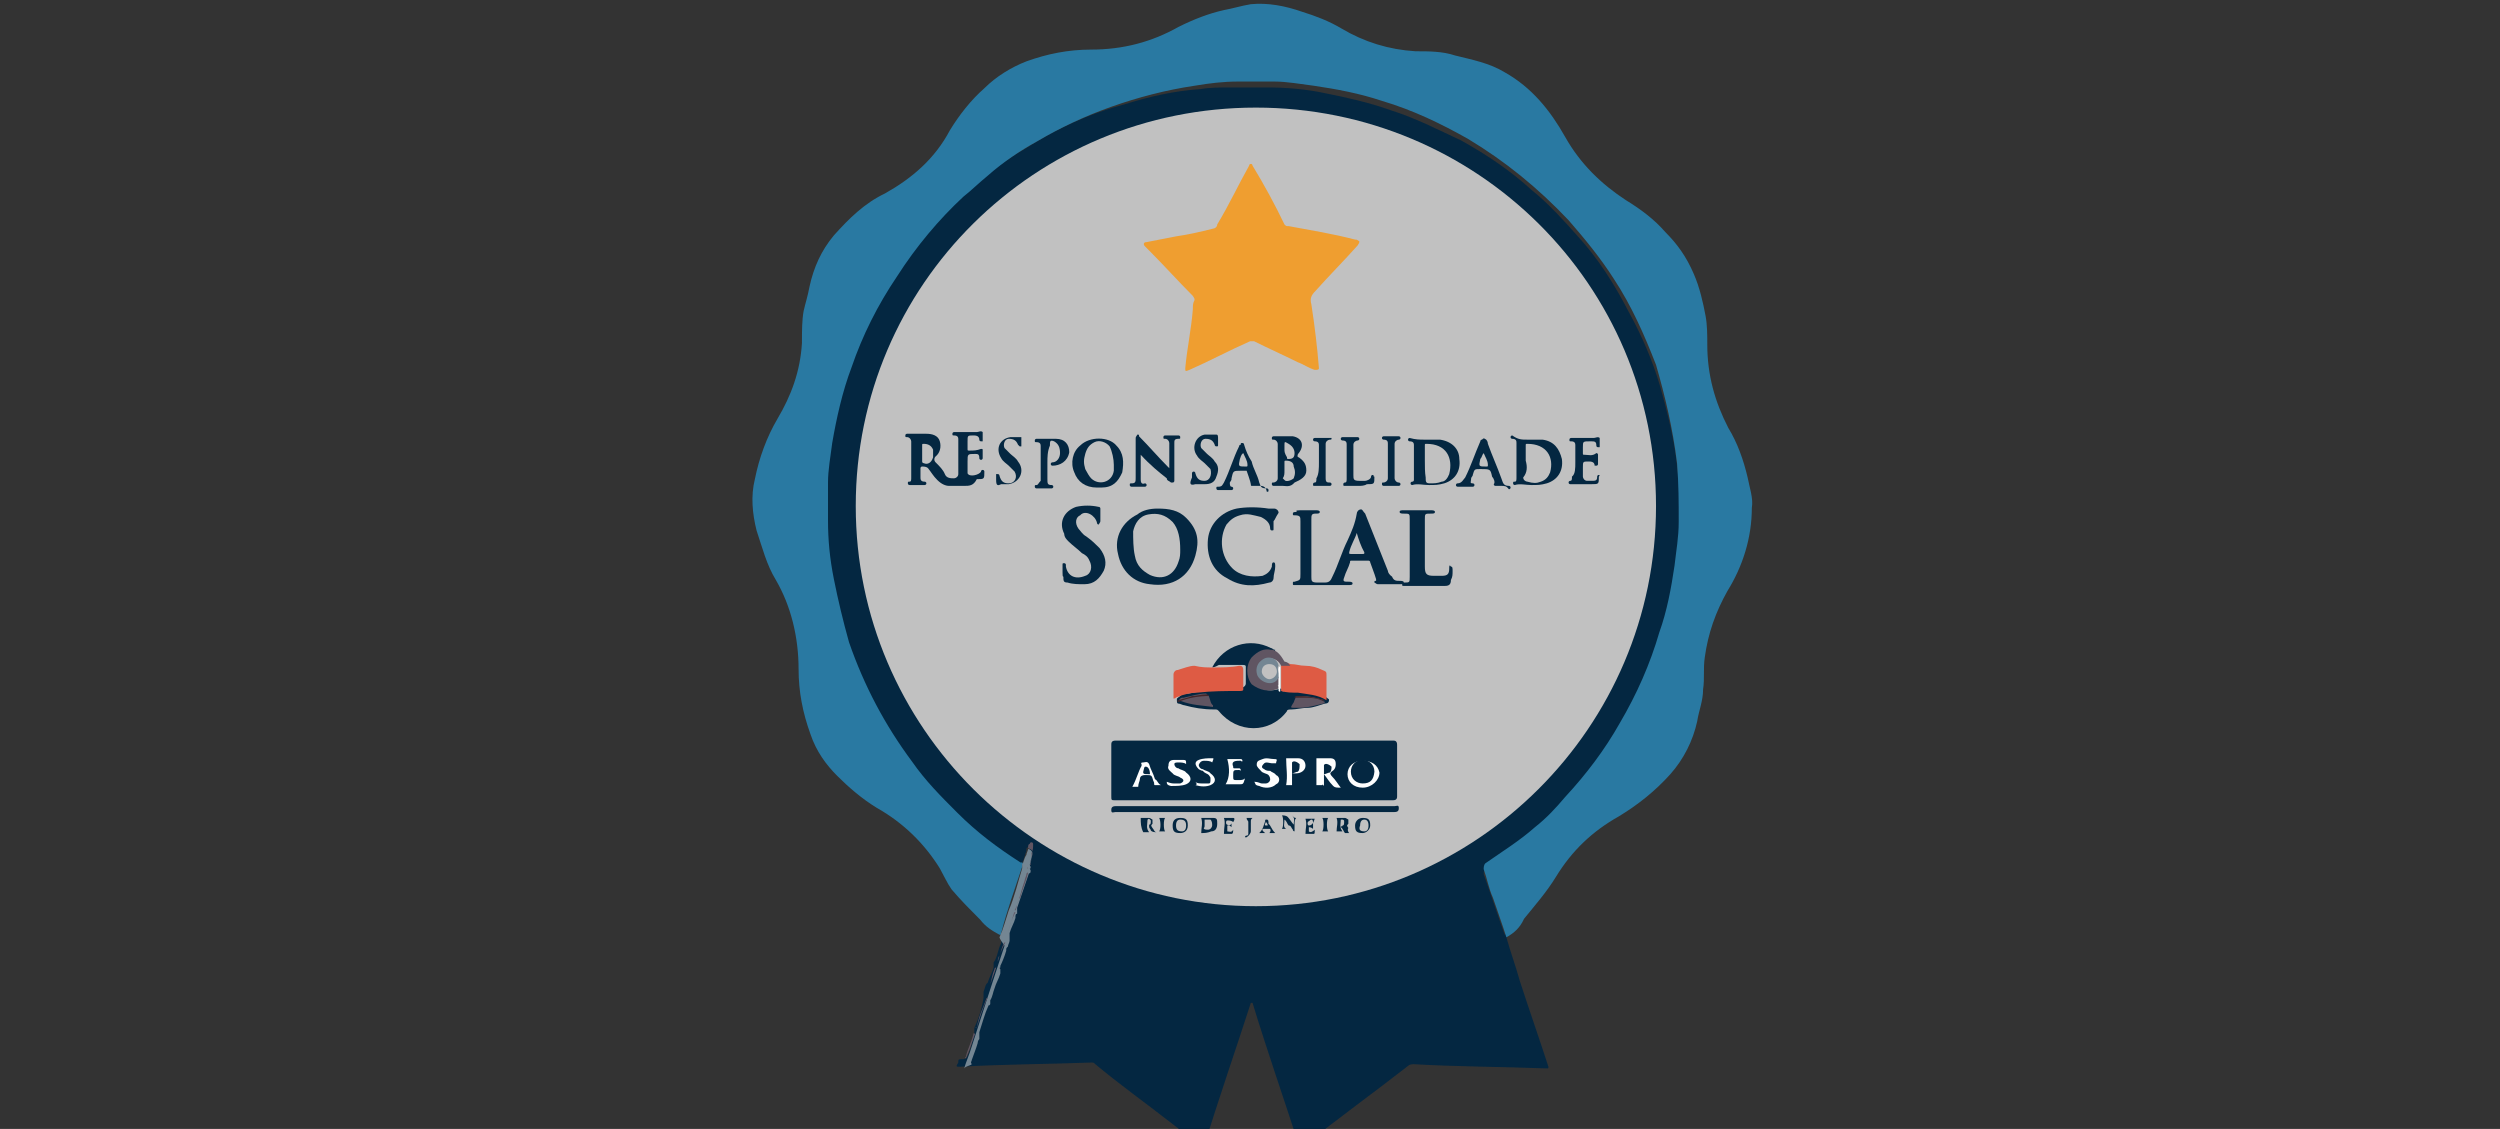 <?xml version="1.0" encoding="utf-8"?>
<!-- Generator: Adobe Illustrator 18.1.1, SVG Export Plug-In . SVG Version: 6.00 Build 0)  -->
<!DOCTYPE svg PUBLIC "-//W3C//DTD SVG 1.1 Tiny//EN" "http://www.w3.org/Graphics/SVG/1.1/DTD/svg11-tiny.dtd">
<svg version="1.1" baseProfile="tiny" id="Camada_2"
	 xmlns="http://www.w3.org/2000/svg" xmlns:xlink="http://www.w3.org/1999/xlink" x="0px" y="0px" viewBox="0 0 297.4 134.3"
	 xml:space="preserve">
<rect x="0" y="0" width="297.4" height="134.3" fill="#333333" stroke="none"/>
<g>
	<path fill="#042741" d="M179.2,111.5c0.5,1.8,1.1,3.4,1.6,5.2c1.1,3.4,2.3,6.8,3.4,10.2c0,0.2,0,0.2-0.2,0.2
		c-5.2-0.2-10.6-0.2-15.8-0.5c-0.2,0-0.5,0-0.7,0.2c-4.1,3.2-8.4,6.3-12.4,9.5c0,0-0.2,0.2-0.5,0.2c-1.8-5.6-3.8-11.3-5.6-17.2
		c0,0,0,0-0.2,0c-1.8,5.6-3.8,11.3-5.6,17.2c-1.1-0.9-2.5-1.8-3.6-2.7c-3.2-2.5-6.3-4.7-9.3-7.2c-0.2-0.2-0.2-0.2-0.5-0.2
		c-5.2,0.2-10.4,0.2-15.6,0.5c-0.5,0-0.5,0-0.2-0.5v-0.2c0-0.2,0.2-0.2,0.5-0.2c0.2,0,0.2,0,0.5-0.2c0.5-0.9,0.7-2,0.9-2.9v-0.2
		v-0.2v-0.2c0.5-1.1,0.9-2.3,1.1-3.6v-0.2V118c0.2-0.5,0.2-0.9,0.5-1.1c0.2-0.7,0.5-1.1,0.7-1.8v-0.2v-0.2v-0.2
		c0.5-0.7,0.5-1.6,0.9-2.3c0-0.2,0-0.5,0.2-0.5v-0.2v-0.2c0.2-0.9,0.7-1.6,0.9-2.5c0,0,0,0,0-0.2c0.5-1.6,1.1-3.2,1.6-4.7v-0.2
		c0,0,0-0.2,0.2-0.2v-0.2c0.2-0.7,0.5-1.1,0.5-1.8v-0.2c0-0.2,0-0.5-0.2-0.5c-0.2,0-0.2,0.2-0.2,0.2v0.2c-0.2,0.5-0.2,0.9-0.5,1.4
		c0,0.2,0,0.2-0.2,0.5c-0.2,0-0.2,0-0.5-0.2c-2-1.4-4.1-2.9-5.9-4.5c-0.7-0.7-1.6-1.4-2.3-2c-2.7-2.7-5.2-5.9-7.2-9
		c-2-3.4-3.6-6.8-5-10.4c-1.1-3.2-1.8-6.5-2.3-9.9c-0.2-1.1-0.2-2.3-0.2-3.6c0-1.6,0-3.2,0-5c0.2-2.9,0.5-5.9,1.1-8.8
		c0.7-3.2,1.6-6.1,2.9-9c1.8-4.3,4.3-8.4,7.5-12c1.1-1.6,2.5-2.9,3.8-4.3c2.7-2.5,5.6-5,8.8-6.8c3.6-2.3,7.5-4.1,11.7-5.2
		c2.9-0.9,5.9-1.6,9-1.8c1.1-0.2,2.5-0.2,3.6-0.2c1.4,0,2.9,0,4.3,0c2.3,0,4.7,0.2,7,0.7c2.5,0.5,5.2,1.1,7.7,2
		c2.9,0.9,5.6,2.3,8.4,3.6c2.9,1.6,5.9,3.6,8.4,5.9c2,1.6,3.8,3.6,5.4,5.4c2.5,2.7,4.5,5.9,6.1,9c1.6,2.9,2.9,5.9,3.8,9
		c0.7,2.5,1.4,5.2,1.8,7.9c0.2,1.1,0.2,2.3,0.5,3.4c0,1.4,0.2,2.5,0.2,3.8c0,2.7-0.2,5.6-0.7,8.4c-0.7,3.6-1.6,7.2-3.2,10.6
		c-2,4.7-4.5,9-7.9,13.1c-0.9,1.1-1.8,2-2.7,2.9c-2.7,2.7-5.6,5.2-8.8,7.2c-0.2,0.2-0.2,0.5-0.2,0.7c0.9,2.5,1.6,4.7,2.5,7.2
		C179.2,111,179.5,111.3,179.2,111.5z"/>
	<path fill="#2979A2" d="M179.2,111.5c-0.5-1.6-1.1-3.2-1.6-4.7c-0.5-1.1-0.7-2.3-1.1-3.4c0-0.2,0-0.5,0.2-0.7
		c2-1.4,4.1-2.7,5.9-4.3c1.4-1.1,2.5-2.3,3.6-3.6c2.5-2.7,4.7-5.6,6.5-8.8c2-3.4,3.6-7,4.7-10.8c0.9-2.5,1.4-5.2,1.8-7.9
		c0.2-1.8,0.5-3.4,0.5-5.2c0-2.3,0-4.5-0.2-7c-0.5-4.1-1.4-7.9-2.5-11.7c-1.4-3.6-2.9-7-5-10.2c-1.6-2.5-3.4-4.7-5.4-7
		c-3.6-3.8-7.5-7-12-9.7c-3.2-1.8-6.5-3.4-10.2-4.5c-2.7-0.9-5.4-1.4-8.1-1.8c-1.6-0.2-3.2-0.5-4.7-0.5c-1.4,0-2.7,0-4.3,0
		c-1.8,0-3.4,0.2-5.2,0.5c-3.4,0.5-6.8,1.4-9.9,2.5s-6.1,2.5-8.8,4.1c-2,1.1-4.1,2.5-5.9,4.1c-1.1,0.9-2,1.8-2.9,2.5
		c-2.9,2.7-5.6,5.9-7.9,9.5c-2.3,3.4-4.1,7-5.4,10.8c-1.1,2.9-1.8,6.1-2.3,9c-0.2,1.6-0.5,3.2-0.5,4.7c0,1.6,0,3.2,0,4.5
		c0,2.3,0.2,4.5,0.7,7c0.5,2.5,1.1,5,1.8,7.5c1.8,5.2,4.3,9.9,7.5,14.2c1.6,2.3,3.4,4.1,5.4,6.1c2.3,2.3,4.7,4.1,7.5,5.9
		c0,0,0,0,0.2,0c0.2,0.2,0,0.2,0,0.5c-0.9,2.7-1.8,5.2-2.5,7.9c0,0.2,0,0.2-0.2,0.2c-0.9-0.5-1.6-0.9-2.3-1.8
		c-1.1-1.1-2.3-2.3-3.4-3.6c-0.5-0.7-0.9-1.6-1.4-2.5c-1.8-2.9-4.3-5.4-7.5-7.2c-1.8-1.1-3.4-2.5-4.7-3.8s-2.5-2.9-3.2-5
		c-0.9-2.5-1.4-5-1.4-7.7c0-3.8-0.9-7.5-2.7-10.6c-1.1-1.8-1.6-3.8-2.3-5.9c-0.5-2-0.7-4.1-0.2-6.1c0.5-2.5,1.4-5,2.7-7.2
		c1.6-2.7,2.7-5.6,2.9-9c0-1.4,0-2.7,0.2-3.8c0.2-0.9,0.5-1.8,0.7-2.9c0.5-2.3,1.4-4.3,2.9-6.1c1.8-2,3.6-3.8,6.1-5
		c3.2-1.8,5.9-4.1,7.7-7.5c1.1-1.8,2.5-3.6,4.1-5c1.4-1.4,3.2-2.5,5-3.2c2.5-0.9,5-1.4,7.7-1.4c3.8,0,7.2-0.9,10.4-2.7
		c1.8-0.9,3.6-1.6,5.4-2c1.1-0.2,2-0.5,3.2-0.7c2-0.2,4.1,0.2,6.1,0.9c1.6,0.5,3.2,1.1,4.7,2c2.7,1.6,5.6,2.5,8.8,2.7
		c1.6,0,3.2,0,4.7,0.5c2,0.5,4.1,0.9,5.9,2c3.2,1.8,5.4,4.5,7.2,7.7s4.3,5.6,7.2,7.5c1.8,1.1,3.4,2.3,4.7,3.8c1.4,1.4,2.5,2.9,3.4,5
		c0.7,1.6,1.1,3.4,1.4,5c0.2,1.1,0.2,2.3,0.2,3.4c0,3.6,0.9,6.8,2.5,9.9c1.1,1.8,1.8,3.8,2.3,5.9c0.2,1.1,0.7,2.5,0.5,3.6
		c0,3.6-1.1,7-2.9,9.9c-1.4,2.5-2.3,5-2.7,7.9c-0.2,1.4,0,2.5-0.2,3.8c0,1.4-0.5,2.5-0.7,3.8c-0.5,2.3-1.6,4.5-3.2,6.3
		c-1.8,2-3.8,3.6-6.1,5c-3.2,1.8-5.6,4.1-7.5,7.2c-1.1,1.8-2.5,3.4-3.8,5C180.8,110.4,180.1,111,179.2,111.5z"/>
	<path fill="#748693" d="M118.9,111.5c0.5-1.1,0.7-2,1.1-3.2c0.7-1.6,1.1-3.4,1.6-5c0-0.2,0-0.2,0-0.5c0.2-0.2,0.2-0.7,0.5-1.1
		c0-0.2,0.2-0.5,0.2-0.7c0.2,0,0.5,0.2,0.5,0.5c0,0.5-0.2,0.7-0.2,1.1c0,0.2-0.2,0.2,0,0.5v0.2c0,0-0.2,0,0,0.2v0.2
		c0,0,0,0.2-0.2,0.2c-0.5,1.4-0.9,2.7-1.4,4.1c0,0.2,0,0.2,0,0.5c0,0,0,0,0,0.2c-0.2,0-0.2,0.2-0.2,0.5c-0.2,0.7-0.5,1.1-0.7,1.8
		c0,0,0,0.2,0,0.5v0.2c0,0,0,0,0,0.2c0,0.2-0.2,0.5-0.2,0.7c-0.2,0.2-0.2,0.2-0.2,0.5c-0.2,0.7-0.5,1.4-0.7,1.8v0.2c0,0-0.2,0,0,0.2
		c0,0.2,0,0.2,0,0.5c-0.2,0.7-0.5,1.1-0.7,1.8c-0.2,0.5-0.2,0.9-0.5,1.4c0,0,0,0,0,0.2v0.2c0,0,0,0.2-0.2,0.2
		c-0.5,1.1-0.7,2-1.1,3.2v0.2v0.2c0,0,0,0,0,0.2v0.2c-0.2,0.2-0.2,0.5-0.2,0.5c-0.2,0.7-0.5,1.4-0.7,2c0,0.2-0.2,0.2,0,0.5
		c-0.2,0.2-0.7,0.2-0.9,0.5c0.2-0.7,0.5-1.4,0.7-2c1.4-4.3,2.7-8.4,4.1-12.6C118.9,111.7,118.9,111.5,118.9,111.5z"/>
	<path fill="#C1C1C1" d="M149.4,12.8c26.2,0,47.6,21,47.6,47.4s-21.5,47.6-47.6,47.6s-47.6-21.2-47.6-47.6S123.2,12.8,149.4,12.8z"
		/>
	<path fill="#605562" d="M122.6,102.9c-0.2,0,0-0.2,0-0.2c0-0.5,0.2-0.7,0.2-1.1c0-0.5,0-0.5-0.5-0.7c0-0.2,0-0.5,0.2-0.5
		c0,0,0-0.2,0.2-0.2s0.2,0.2,0.2,0.2c0,0.5,0,0.7-0.2,1.1C122.8,102,122.6,102.5,122.6,102.9z"/>
	<path fill="#605562" d="M120.8,108.3c-0.2,0,0-0.2,0-0.2c0.5-1.1,0.7-2.3,1.1-3.4c0-0.2,0.2-0.5,0.2-0.7c0,0,0-0.2,0.2-0.2
		c-0.2,1.1-0.7,2-0.9,2.9C121,107.2,121,107.9,120.8,108.3z"/>
	<path fill="#605562" d="M116.2,122.3C116,122.3,116,122.1,116.2,122.3c0.2-1.4,0.7-2.3,1.1-3.4c0,0,0-0.2,0.2-0.2
		C116.9,119.9,116.5,121.2,116.2,122.3z"/>
	<path fill="#605562" d="M114.9,125.9c-0.2,0,0-0.2,0-0.2c0.2-0.9,0.7-1.8,0.9-2.7c0,0,0-0.2,0.2,0
		C115.6,124.1,115.3,125,114.9,125.9z"/>
	<path fill="#605562" d="M119.9,111C119.6,111,119.6,111,119.9,111c0.2-0.9,0.5-1.6,0.7-2.3c0,0,0-0.2,0.2-0.2
		C120.3,109.5,120.1,110.1,119.9,111z"/>
	<path fill="#605562" d="M118.7,114.4c0-0.2,0-0.5,0.2-0.7c0.2-0.5,0.2-0.9,0.5-1.4c0,0,0-0.2,0.2-0.2
		C119.2,112.9,118.9,113.5,118.7,114.4C118.7,114.2,118.7,114.4,118.7,114.4z"/>
	<path fill="#605562" d="M117.8,117.1C117.8,116.9,117.8,116.9,117.8,117.1c0.2-0.7,0.2-1.1,0.5-1.8c0,0,0-0.2,0.2-0.2
		C118.3,115.8,118,116.5,117.8,117.1z"/>
	<path fill="#605562" d="M119.6,111.5L119.6,111.5C119.6,111.3,119.6,111.3,119.6,111.5L119.6,111.5z"/>
	<path fill="#605562" d="M118.5,114.9C118.5,114.7,118.5,114.7,118.5,114.9C118.7,114.7,118.5,114.9,118.5,114.9z"/>
	<path fill="#605562" d="M117.4,118.5C117.4,118.3,117.4,118.3,117.4,118.5C117.4,118.3,117.4,118.5,117.4,118.5z"/>
	<path fill="#605562" d="M116,122.8C116,122.8,115.8,122.8,116,122.8C116,122.6,116,122.6,116,122.8C116,122.6,116,122.8,116,122.8z
		"/>
	<path fill="#605562" d="M122.3,103.4C122.1,103.1,122.3,103.1,122.3,103.4L122.3,103.4z"/>
	<path fill="#EF9E30" d="M156.9,43.8c0,0.2-0.2,0.2-0.5,0.2c-0.7-0.2-1.4-0.7-2-0.9c-1.8-0.9-3.4-1.6-5.2-2.5c-0.2,0-0.2,0-0.5,0
		c-2.5,1.1-4.7,2.3-7.2,3.4c-0.5,0.2-0.5,0.2-0.5-0.2c0.2-2.3,0.7-4.5,0.9-7c0-0.5,0-0.7,0.2-1.1c0-0.2,0-0.2-0.2-0.5
		c-1.8-1.8-3.4-3.6-5.2-5.4c-0.2-0.2-0.2-0.2-0.5-0.5c-0.2-0.2-0.2-0.5,0.2-0.5c1.1-0.2,2.5-0.5,3.6-0.7c1.4-0.2,2.7-0.5,4.3-0.9
		c0.2,0,0.5-0.2,0.5-0.5c1.4-2.3,2.5-4.7,3.8-7c0-0.2,0.2-0.2,0.2-0.2c0.2,0,0.2,0.2,0.2,0.2c1.4,2.3,2.7,4.7,3.8,7
		c0.2,0.2,0.2,0.2,0.5,0.2c2.7,0.5,5.2,0.9,7.9,1.6c0.2,0,0.2,0,0.5,0.2c0,0.2,0,0.2-0.2,0.5c-1.6,1.8-3.4,3.6-5,5.4
		c-0.5,0.5-0.7,0.9-0.5,1.6C156.4,38.8,156.7,41.3,156.9,43.8L156.9,43.8z"/>
	<path fill="#042741" d="M149.2,95.2c-5.4,0-10.8,0-16.5,0c-0.5,0-0.5,0-0.5-0.5c0-2,0-4.1,0-6.1c0-0.2,0-0.5,0.5-0.5
		c11.1,0,21.9,0,33,0c0.2,0,0.5,0,0.5,0.5c0,2,0,4.1,0,6.1c0,0.2,0,0.5-0.5,0.5C160,95.2,154.6,95.2,149.2,95.2z"/>
	<path fill="#042741" d="M144.2,79.4c1.4-2.7,4.5-3.6,7-2.3c0.2,0,0.2,0.2,0.5,0.2c0,0.2-0.2,0.2-0.2,0.2c-0.2,0-0.7,0-0.9,0
		c-1.4,0.2-2,1.6-1.8,2.9c0.5,1.4,1.8,2,3.2,1.6c0.2,0,0.2-0.2,0.5,0c0.2,0,0,0.5,0.2,0.2c1.6,0,2.9,0,4.3,0.5
		c0.5,0,0.7,0.2,1.1,0.5c0,0.2,0,0.5-0.5,0.5c-0.7,0.2-1.4,0.5-2,0.5c-0.7,0-1.4,0.2-2,0.2c-0.2,0-0.5,0-0.5,0.2
		c-2,2.7-5.9,2.7-8.1,0c-0.2-0.2-0.2-0.2-0.5-0.2c-1.4,0-2.5-0.2-3.6-0.5c-0.2,0-0.5-0.2-0.7-0.2s-0.2-0.2-0.2-0.5
		c0-0.2,0.2-0.2,0.5-0.5c0.2-0.2,0.7-0.2,0.9-0.2c1.1-0.2,2.5-0.5,3.8-0.5c0.9,0,1.6,0,2.5-0.2c0.2,0,0.5-0.2,0.5-0.5
		c0-0.7,0-1.4,0-2c0-0.2-0.2-0.2-0.5-0.2c-0.9,0-1.8,0-2.7,0C144.5,79.4,144.2,79.4,144.2,79.4z"/>
	<path fill="#042741" d="M155.1,60.7c0.5,0,0.9,0,1.4,0c0.2,0,0.5,0,0.5,0.2s-0.2,0.2-0.5,0.2c-0.5,0-0.5,0.2-0.5,0.7
		c0,2.3,0,4.5,0,6.8c0,0.5,0,0.7,0.7,0.7c0.2,0,0.7,0,0.9,0c0.5,0,0.7-0.2,0.9-0.7c0.7-1.4,1.1-2.9,1.8-4.3c0.5-1.1,0.9-2,1.1-3.2
		c0-0.2,0.2-0.5,0.5-0.5c0.2,0,0.2,0.2,0.5,0.5c0.9,2.3,1.8,4.5,2.7,6.8c0,0.2,0.2,0.5,0.5,0.7c0.2,0.5,0.5,0.5,0.9,0.5
		c0.2,0,0.5,0,0.5,0.2c0,0.2-0.2,0.2-0.5,0.2c-0.9,0-1.6,0-2.5,0c-0.2,0-0.2,0-0.5-0.2c0-0.2,0-0.2,0.2-0.2v-0.2
		c-0.2-0.7-0.5-1.4-0.7-2c0-0.2-0.2-0.2-0.2-0.2c-0.7,0-1.4,0-2,0c-0.2,0-0.2,0-0.2,0.2c-0.2,0.7-0.5,1.1-0.7,1.8
		c-0.2,0.5,0,0.5,0.5,0.5c0.2,0,0.5,0,0.5,0.2c0,0.2-0.2,0.2-0.5,0.2c-0.7,0-1.6,0-2.3,0c-1.4,0-2.5,0-3.8,0H154
		c-0.2,0-0.2,0-0.2-0.2c0-0.2,0-0.2,0.2-0.2c0.7-0.2,0.7-0.2,0.7-0.9c0-2,0-4.3,0-6.3c0-0.5,0-0.7-0.7-0.7c-0.2,0-0.2,0-0.2-0.2
		s0.2-0.2,0.5-0.2C154,60.7,154.4,60.7,155.1,60.7L155.1,60.7z"/>
	<path fill="#042741" d="M137.7,60.5c1.4,0,2.5,0.2,3.4,1.1c1.4,1.4,1.6,2.7,1.1,4.5c-0.7,2.5-2.7,3.8-5.4,3.4
		c-2-0.2-3.4-1.6-3.8-3.6c-0.5-2,0.5-3.8,2.3-4.7C135.9,60.7,136.8,60.5,137.7,60.5z"/>
	<path fill="#042741" d="M151.5,62c0,0.2,0,0.7,0,0.9s0,0.2-0.2,0.2s-0.2-0.2-0.2-0.2c0-0.7-0.5-1.1-1.1-1.4
		c-0.9-0.2-1.6-0.5-2.5-0.2c-0.7,0.2-1.1,0.5-1.6,1.1c-0.9,1.6-0.7,3.8,0.7,5.2c0.9,0.9,2.3,1.1,3.6,0.9c0.5-0.2,0.9-0.5,1.1-1.1
		c0-0.2,0-0.5,0.2-0.5s0.2,0.2,0.2,0.5c0,0.5-0.2,0.9-0.2,1.4c0,0.2-0.2,0.5-0.5,0.5c-1.8,0.5-3.4,0.5-5-0.5
		c-1.8-0.9-2.5-2.7-2.3-4.7c0.2-1.8,1.6-3.2,3.4-3.6c1.1-0.2,2.5-0.2,3.8,0c0.2,0,0.5,0,0.7,0c0.2,0,0.5,0.2,0.5,0.5
		C151.7,61.6,151.7,61.8,151.5,62C151.7,62,151.7,62,151.5,62z"/>
	<path fill="#042741" d="M114.7,57.8c-0.7,0-1.4,0-1.8,0s-0.9-0.2-1.4-0.7c-0.5-0.5-0.7-0.9-1.1-1.4c-0.2-0.2-0.5-0.2-0.7-0.2
		c-0.2,0-0.2,0.2-0.2,0.2c0,0.5,0,0.9,0,1.1s0,0.5,0.5,0.5c0,0,0.2,0,0.2,0.2s-0.2,0.2-0.2,0.2c-0.7,0-1.1,0-1.8,0
		c0,0-0.2,0-0.2-0.2s0-0.2,0.2-0.2s0.2-0.2,0.2-0.5c0-1.4,0-2.7,0-4.3c0-0.2-0.2-0.5-0.5-0.5c-0.2,0-0.2,0-0.2-0.2
		c0-0.2,0.2-0.2,0.2-0.2c0.7,0,1.4,0,2.3,0c0.7,0,1.4,0.2,1.6,0.9c0.2,0.7,0,1.4-0.5,1.8c-0.2,0.2-0.2,0.5,0,0.7
		c0.5,0.5,0.9,0.9,1.1,1.4c0.2,0.5,0.7,0.5,1.1,0.5c0.2,0,0.5-0.2,0.5-0.5c0-0.5,0-0.9,0-1.4c0-0.9,0-1.8,0-2.7c0-0.2,0-0.5-0.5-0.5
		c-0.2,0-0.2,0-0.2-0.2s0.2-0.2,0.2-0.2c0.9,0,1.6,0,2.5,0h0.2c0.2,0,0.5-0.2,0.7,0c0,0.2,0,0.7,0,1.1c0,0,0,0-0.2,0
		c0,0-0.2,0-0.2-0.2c0-0.5-0.5-0.5-0.7-0.5c-0.7,0-0.7,0-0.7,0.7c0,0.2,0,0.5,0,0.9c0,0.2,0,0.2,0.2,0.2c0.5,0,0.9,0,1.4-0.2
		c0.2,0,0.2,0,0.2,0.2s0,0.7,0,0.9c0,0,0,0.2-0.2,0.2c0,0-0.2,0-0.2-0.2c0-0.5-0.2-0.5-0.5-0.5c-0.9,0-0.9,0-0.9,0.9
		c0,0.2,0,0.7,0,0.9s0,0.2,0,0.5c0.2,0.5,1.4,0.2,1.6-0.2c0,0,0-0.2,0.2-0.2c0.2,0,0.2,0.2,0.2,0.2c0,0.9,0,0.9-0.9,0.9
		C115.8,57.8,115.3,57.8,114.7,57.8L114.7,57.8z"/>
	<path fill="#DE5B44" d="M144.2,79.4c1.1,0,2.3,0,3.2-0.2c0.2,0,0.5,0,0.5,0.5c0,0.7,0,1.6,0,2.3c0,0.2-0.2,0.2-0.5,0.2
		c-1.6,0-3.2,0-5,0.2c-0.7,0-1.6,0.2-2.3,0.5c-0.2,0-0.2,0.2-0.5,0.2c0-0.9,0-2,0-2.9c0-0.2,0.2-0.5,0.5-0.5c0.7-0.2,1.4-0.5,2-0.5
		C142.9,79.4,143.6,79.4,144.2,79.4z"/>
	<path fill="#042741" d="M126.4,68.1c0-0.2,0-0.7,0-0.9c0-0.2,0-0.2,0.2-0.2c0.2,0,0.2,0.2,0.2,0.2v0.2c0.2,1.1,1.1,1.6,2.3,1.1
		c0.7-0.2,0.9-1.1,0.5-1.8c-0.2-0.5-0.5-0.7-0.9-0.9c-0.5-0.5-1.1-0.9-1.6-1.4c-0.2-0.2-0.5-0.5-0.5-0.9c-0.7-1.4,0-2.7,1.4-3.2
		c0.9-0.2,1.8-0.2,2.7,0c0.2,0,0.2,0.2,0.2,0.2c0,0.5,0,0.9,0,1.4c0,0.2,0,0.2-0.2,0.5c-0.2,0-0.2-0.2-0.2-0.2
		c-0.2-0.9-1.4-1.6-2-0.9c-0.5,0.2-0.7,0.9-0.2,1.6c0.2,0.2,0.5,0.7,0.9,0.9c0.7,0.5,1.1,0.9,1.6,1.4c0.7,0.9,0.9,1.8,0.5,2.7
		c-0.5,0.9-1.1,1.6-2.3,1.6c-0.7,0-1.4,0-2-0.2c-0.5,0-0.5-0.2-0.5-0.7C126.4,68.6,126.4,68.4,126.4,68.1z"/>
	<path fill="#042741" d="M167.7,65.4c0-1.6,0-2.5,0-3.6c0-0.7,0-0.7-0.7-0.7c-0.2,0-0.5,0-0.5-0.2s0.2-0.2,0.5-0.2c1.1,0,2,0,3.2,0
		c0.2,0,0.5,0,0.5,0.2s-0.2,0.2-0.5,0.2c-0.7,0-0.7,0-0.7,0.7c0,1.8,0,3.8,0,5.6c0,0.9,0.2,1.1,1.1,1.1c0.2,0,0.7,0,0.9,0
		c0.7,0,0.9-0.2,0.9-0.9c0-0.2,0-0.5,0.2-0.2c0.2,0,0.2,0.2,0.2,0.5c0,0.5,0,0.7-0.2,1.1c0,0.5-0.2,0.7-0.7,0.7c-0.7,0-1.4,0-2,0
		c-0.9,0-1.8,0-2.7,0c0,0,0,0-0.2,0s-0.2,0-0.2-0.2c0-0.2,0.2-0.2,0.2-0.2c0.7,0,0.7,0,0.7-0.7C167.7,67.2,167.7,66.1,167.7,65.4z"
		/>
	<path fill="#042741" d="M149.2,96.6c-5.4,0-11.1,0-16.5,0c-0.2,0-0.5,0.2-0.5-0.2c0-0.2,0-0.5,0.5-0.5c4.7,0,9.3,0,14,0
		c6.3,0,12.6,0,19.2,0c0.2,0,0.5-0.2,0.5,0.2c0,0.2,0,0.5-0.5,0.5c-4.7,0-9.3,0-14,0C151,96.6,150.1,96.6,149.2,96.6z"/>
	<path fill="#DE5B44" d="M157.8,83.3c-1.1-0.7-2.3-0.7-3.4-0.9c-0.7,0-1.4,0-2-0.2c0-0.2,0-0.5,0-0.7c0-0.7,0-1.4,0-2
		c0-0.2,0-0.2,0-0.5c0.5-0.2,0.7-0.2,1.1,0c0.7,0,1.1,0.2,1.8,0.2s1.4,0.2,2,0.5c0.5,0.2,0.5,0.2,0.5,0.7
		C157.8,81.5,157.8,82.4,157.8,83.3z"/>
	<path fill="#042741" d="M169.5,52.3c0.5,0,1.1,0,1.8,0c1.4,0.2,2.3,1.1,2.3,2.3c0.2,1.4-0.5,2.5-1.8,2.9c-0.7,0.2-1.1,0.2-1.8,0.2
		s-1.4-0.2-2,0c0,0-0.2,0-0.2-0.2s0.2-0.2,0.2-0.2c0.2,0,0.2-0.2,0.2-0.2c0-0.2,0-0.7,0-0.9c0-1.1,0-2,0-3.2c0-0.2,0-0.5-0.5-0.5
		c0,0-0.2,0-0.2-0.2s0.2-0.2,0.2-0.2C168.4,52.3,168.9,52.3,169.5,52.3z"/>
	<path fill="#042741" d="M181.7,52.3c0.7,0,1.4,0,1.8,0c1.4,0.2,2,1.1,2.3,2.3c0.2,1.4-0.5,2.5-1.8,2.9c-0.7,0.2-1.1,0.2-1.8,0.2
		s-1.4-0.2-2,0c0,0-0.2,0-0.2-0.2s0-0.2,0.2-0.2s0.2-0.2,0.2-0.5c0-0.5,0-1.1,0-1.6c0-0.9,0-1.6,0-2.5c0-0.2,0-0.5-0.5-0.5
		c0,0-0.2,0-0.2-0.2c0-0.2,0.2-0.2,0.2-0.2C180.6,52.3,181,52.3,181.7,52.3z"/>
	<path fill="#042741" d="M135.7,54.1c0,0.9,0,2,0,2.9c0,0.2,0,0.7,0.5,0.5c0,0,0.2,0,0.2,0.2s-0.2,0.2-0.2,0.2c-0.5,0-1.1,0-1.6,0
		c0,0-0.2,0-0.2-0.2s0-0.2,0.2-0.2c0.5,0,0.5-0.2,0.5-0.7c0-1.1,0-2,0-3.2c0-0.5,0-0.9,0-1.4c0-0.2,0-0.2,0.2-0.5
		c0.2,0,0.2,0,0.2,0.2c1.1,1.1,2.3,2.5,3.4,3.6l0.2,0.2c0-0.7,0-1.1,0-1.6c0-0.5,0-0.9,0-1.4c0-0.2-0.2-0.5-0.5-0.5
		c-0.2,0-0.2,0-0.2-0.2s0.2-0.2,0.2-0.2c0.5,0,0.9,0,1.6,0c0,0,0.2,0,0.2,0.2s0,0.2-0.2,0.2c-0.5,0-0.5,0.2-0.5,0.5
		c0,1.1,0,2.3,0,3.4c0,0.5,0,0.7,0,1.1c0,0,0,0.2-0.2,0.2c-0.2,0-0.2,0-0.2,0c-0.2-0.2-0.5-0.2-0.5-0.5
		C137.9,56.2,136.8,55.3,135.7,54.1C135.9,54.1,135.9,54.1,135.7,54.1z"/>
	<path fill="#042741" d="M130.5,58c-1.4,0-2.3-0.7-2.7-1.8c-0.5-1.1-0.2-2.5,0.7-3.2c1.1-1.1,3.4-1.1,4.3,0c0.9,0.9,0.9,2,0.7,3.2
		c-0.5,1.1-1.1,1.8-2.5,1.8C130.9,58,130.7,58,130.5,58z"/>
	<path fill="#042741" d="M152.6,57.8c-0.5,0-0.7,0-1.1,0c0,0-0.2,0-0.2-0.2s0-0.2,0.2-0.2s0.5-0.2,0.5-0.5c0-1.4,0-2.7,0-4.1
		c0-0.2-0.2-0.5-0.5-0.5c-0.2,0-0.2,0-0.2-0.2c0-0.2,0.2-0.2,0.2-0.2c0.7,0,1.4,0,1.8,0c0.2,0,0.2,0,0.5,0c1.1,0.2,1.4,1.1,0.7,2
		c-0.2,0.2-0.2,0.5,0,0.5c0.7,0.5,0.9,0.9,0.9,1.6c0,0.7-0.7,1.1-1.4,1.4C153.5,58,153,57.8,152.6,57.8z"/>
	<path fill="#042741" d="M178.6,57.8c-0.2,0-0.5,0-0.7,0c0,0-0.2,0-0.2-0.2c0.2-0.2,0-0.7-0.2-0.9c-0.2-0.9-0.2-0.9-1.4-0.9
		c-0.7,0-0.7,0-0.9,0.7c0,0.2-0.2,0.2-0.2,0.5s-0.2,0.5,0.2,0.5c0,0,0.2,0,0.2,0.2c0,0,0,0.2-0.2,0.2c-0.7,0-1.1,0-1.8,0
		c0,0-0.2,0-0.2-0.2c0,0,0-0.2,0.2-0.2c0.5,0,0.7-0.5,0.9-0.7c0.7-1.4,1.1-2.7,1.8-4.3c0,0,0-0.2,0.2-0.2c0.2-0.2,0.2-0.2,0.5,0
		c0,0,0.2,0.2,0.2,0.5c0.5,1.4,1.1,2.7,1.6,4.1c0.2,0.5,0.2,0.9,0.9,0.9c0,0,0.2,0,0.2,0.2c0,0,0,0.2-0.2,0.2
		C179.2,57.8,179,57.8,178.6,57.8L178.6,57.8z"/>
	<path fill="#042741" d="M149.9,57.8c-0.2,0-0.5,0-0.9,0c-0.2,0-0.2,0-0.2-0.2s-0.5-1.6-0.5-1.6c-0.2,0-0.5,0-0.7,0
		c-0.9,0-0.9,0-1.1,0.9c0,0.2,0,0.2-0.2,0.5c0,0.2,0,0.5,0.2,0.5c0,0,0.2,0,0.2,0.2c0,0.2-0.2,0.2-0.2,0.2c-0.5,0-0.9,0-1.6,0
		c0,0-0.2,0-0.2-0.2c0-0.2,0-0.2,0.2-0.2c0.5,0,0.5-0.2,0.7-0.5c0.7-1.4,1.1-2.9,1.8-4.3c0,0,0-0.2,0.2-0.2c0-0.2,0-0.2,0.2-0.2
		c0.2,0,0.2,0.2,0.2,0.2c0.2,0.7,0.5,1.4,0.9,2c0.2,0.9,0.7,1.6,0.9,2.5c0.2,0.5,0.2,0.7,0.9,0.7c0,0,0.2,0,0.2,0.2
		c0,0.2,0,0.2-0.2,0.2C150.6,57.8,150.1,57.8,149.9,57.8L149.9,57.8z"/>
	<path fill="#042741" d="M187.4,55c0-0.7,0-1.4,0-2c0-0.2,0-0.5-0.5-0.5c-0.2,0-0.2,0-0.2-0.2s0.2-0.2,0.2-0.2c0.9,0,1.6,0,2.5,0
		h0.2c0.2,0,0.5-0.2,0.7,0c0,0.2,0,0.7,0,1.1c0,0,0,0-0.2,0c0,0-0.2,0-0.2-0.2c0-0.5-0.2-0.5-0.7-0.5c-0.9,0-0.9,0-0.9,0.7
		c0,0.2,0,0.5,0,0.7c0,0.2,0,0.2,0.2,0.2c0.5,0,0.9,0.2,1.4-0.2c0,0,0.2,0,0.2,0.2c0,0.5,0,0.7,0,1.1c0,0,0,0.2-0.2,0.2h-0.2
		c0-0.5-0.5-0.5-0.7-0.5c-0.7,0-0.7,0-0.7,0.7c0,0.5,0,0.7,0,1.1c0,0.2,0.2,0.5,0.5,0.5c0.2,0,0.5,0,0.5,0c0.5,0,0.7,0,0.7-0.5
		c0,0,0-0.2,0.2-0.2c0.2,0,0,0.2,0,0.2l0,0c0,0.9,0,0.9-0.9,0.9c-0.9,0-1.6,0-2.5,0c0,0-0.2,0-0.2-0.2c0-0.2,0.2-0.2,0.2-0.2
		c0.2,0,0.2-0.2,0.2-0.5C187.4,56.4,187.4,55.7,187.4,55L187.4,55z"/>
	<path fill="#042741" d="M124.6,55c0,0.7,0,1.4,0,2c0,0.5,0,0.7,0.5,0.7c0,0,0.2,0,0.2,0.2s-0.2,0.2-0.2,0.2c-0.7,0-1.4,0-1.8,0
		c0,0-0.2,0-0.2-0.2s0-0.2,0.2-0.2c0.2,0,0.2-0.2,0.5-0.5c0-0.7,0-1.4,0-1.8c0-0.7,0-1.4,0-2.3c0-0.2,0-0.5-0.5-0.5
		c-0.2,0-0.2,0-0.2-0.2s0.2-0.2,0.2-0.2c0.7,0,1.6,0,2.3,0c1.1,0,1.6,0.7,1.6,1.6c-0.2,1.1-1.1,1.6-2,1.6c0,0-0.2,0-0.2-0.2
		c0-0.2,0.2-0.2,0.2-0.2c0.5,0,0.9-0.5,0.9-1.1c0-0.7-0.2-1.1-0.7-1.4c-0.5-0.2-0.5,0-0.5,0.5C124.6,53.7,124.6,54.4,124.6,55
		L124.6,55z"/>
	<path fill="#605562" d="M153.5,79.2c-0.5,0-0.7,0-1.1,0l0,0c-0.5-1.1-1.8-1.1-2.5-0.2c-0.5,0.7-0.2,1.4,0.2,1.8
		c0.5,0.5,1.4,0.5,1.8-0.2c0,0,0.2-0.2,0.2,0s0,0.7,0,0.9c0,0-0.2,0,0,0.2c0,0,0,0,0,0.2c-1.1,0.5-2.3,0.2-3.2-0.5
		c-0.7-0.9-0.7-2.3,0-3.2c0.7-0.7,1.4-1.1,2.3-0.9h0.2c0.7,0.2,1.1,0.9,1.4,1.4C153.3,78.8,153.3,79,153.5,79.2z"/>
	<path fill="#042741" d="M141.8,56.8c0-0.2,0-0.2,0-0.5c0,0,0-0.2,0.2-0.2c0.2,0,0.2,0.2,0.2,0.2c0.2,0.7,0.5,0.9,1.1,0.9
		s0.9-0.7,0.7-1.4c-0.2-0.2-0.5-0.5-0.7-0.7c-0.2-0.2-0.7-0.5-0.9-0.9c-0.7-0.9-0.2-2.3,0.9-2.5c0.5,0,0.9,0,1.4,0
		c0.2,0,0.2,0.2,0.2,0.5s0,0.5,0,0.7c0,0.2,0,0.2-0.2,0.2c-0.2,0-0.2-0.2-0.2-0.2c-0.2-0.5-0.5-0.7-1.1-0.7c-0.5,0-0.7,0.7-0.5,1.1
		c0.2,0.2,0.5,0.5,0.7,0.7c0.2,0.2,0.7,0.5,0.9,0.9c0.5,0.5,0.5,1.1,0.2,1.8c-0.2,0.7-0.7,0.9-1.4,0.9c-0.5,0-0.9,0-1.1,0
		C141.5,57.8,141.5,57.5,141.8,56.8z"/>
	<path fill="#042741" d="M118.5,57.1c0-0.2,0-0.2,0-0.5s0-0.2,0.2-0.2s0.2,0.2,0.2,0.2c0.2,0.7,0.5,0.9,1.1,0.9
		c0.7,0,1.1-0.7,0.7-1.4c-0.2-0.2-0.5-0.5-0.7-0.7c-0.2-0.2-0.7-0.5-0.9-0.9c-0.7-1.1-0.2-2.3,1.1-2.5c0.5,0,0.7,0,1.1,0h0.2v1.1
		c0,0,0,0-0.2,0l-0.2-0.2c-0.2-0.5-0.5-0.7-1.1-0.7c-0.5,0-0.7,0.7-0.5,1.1c0.2,0.2,0.5,0.5,0.7,0.7c0.2,0.2,0.7,0.5,0.9,0.9
		c0.9,1.1,0.2,2.5-1.1,2.7c-0.2,0-0.7,0-0.9,0C118.7,57.8,118.5,57.8,118.5,57.1z"/>
	<path fill="#042741" d="M161.6,57.8c-0.5,0-0.9,0-1.6,0c-0.2,0-0.2,0-0.2-0.2s0.2-0.2,0.2-0.2c0.2,0,0.2-0.2,0.2-0.5
		c0-1.4,0-2.5,0-3.8v-0.2c0-0.2,0-0.5-0.5-0.5c0,0-0.2,0-0.2-0.2c0-0.2,0.2-0.2,0.2-0.2c0.7,0,1.4,0,1.8,0c0,0,0.2,0,0.2,0.2
		c0,0.2-0.2,0.2-0.2,0.2c-0.2,0-0.5,0.2-0.5,0.5c0,1.1,0,2.5,0,3.6c0,0.5,0,0.7,0.7,0.7c0.2,0,0.5,0,0.7,0c0.2,0,0.7-0.2,0.7-0.5
		c0,0,0-0.2,0.2-0.2c0.2,0,0,0.2,0.2,0.2l0,0c0,0.9,0,0.9-0.9,0.9C162.3,57.8,161.9,57.8,161.6,57.8L161.6,57.8z"/>
	<path fill="#042741" d="M165.5,57.8c-0.2,0-0.7,0-0.9,0c0,0-0.2,0-0.2-0.2s0-0.2,0.2-0.2s0.5-0.2,0.5-0.5c0-1.4,0-2.7,0-4.1
		c0-0.2,0-0.5-0.5-0.5c0,0-0.2,0-0.2-0.2c0-0.2,0.2-0.2,0.2-0.2c0.7,0,1.1,0,1.8,0c0,0,0.2,0,0.2,0.2c0,0.2-0.2,0.2-0.2,0.2
		c-0.2,0-0.5,0.2-0.5,0.5c0,1.4,0,2.7,0,4.1c0,0.2,0.2,0.5,0.5,0.5c0,0,0.2,0,0.2,0.2s-0.2,0.2-0.2,0.2
		C166.1,57.8,165.9,57.8,165.5,57.8L165.5,57.8z"/>
	<path fill="#042741" d="M156.9,55c0-0.7,0-1.4,0-2c0-0.2,0-0.5-0.5-0.5c0,0-0.2,0-0.2-0.2s0.2-0.2,0.2-0.2c0.7,0,1.1,0,1.8,0h0.2
		c0,0.2,0,0.2-0.2,0.2c-0.2,0-0.5,0.2-0.5,0.5c0,1.4,0,2.7,0,4.1c0,0.5,0.2,0.5,0.5,0.5c0,0,0.2,0,0.2,0.2s-0.2,0.2-0.2,0.2
		c-0.7,0-1.1,0-1.8,0c-0.2,0-0.2,0-0.2-0.2s0.2-0.2,0.2-0.2c0.2,0,0.2-0.2,0.2-0.5C156.9,56.4,156.9,55.7,156.9,55L156.9,55z"/>
	<path fill="#042741" d="M142.9,99.1c0-0.7,0.2-1.1,0-1.8c0.5,0,0.9,0,1.4,0c0.5,0,0.5,0.2,0.5,0.7c0,0.5-0.2,0.9-0.7,0.9
		C143.6,99.1,143.3,99.1,142.9,99.1z"/>
	<path fill="#042741" d="M154.2,97.3c-0.2,0.2-0.2,0.5-0.2,0.7c0,0.2,0,0.5,0,0.7v0.2c0,0-0.2,0-0.2-0.2c-0.2-0.2-0.2-0.5-0.5-0.5
		c-0.2-0.2-0.2-0.5-0.5-0.7c0,0.5-0.2,0.9,0.2,1.1c-0.2,0-0.2,0-0.5,0c0.2-0.2,0.2-1.4,0-1.6c0.2,0,0.5,0,0.7,0.2s0.5,0.7,0.7,0.9
		c0-0.5,0.2-0.7-0.2-1.1C154,97.3,154,97.3,154.2,97.3z"/>
	<path fill="#042741" d="M140.4,97.3c0.7,0,0.9,0.2,0.9,0.9c0,0.7-0.5,0.9-0.9,0.9c-0.7,0-0.9-0.2-0.9-0.9
		C139.5,97.7,139.7,97.3,140.4,97.3z"/>
	<path fill="#042741" d="M162.1,97.3c0.7,0,0.9,0.2,0.9,0.9c0,0.5-0.5,0.9-0.9,0.9c-0.7,0-0.9-0.2-0.9-0.9
		C161.2,97.7,161.6,97.3,162.1,97.3z"/>
	<path fill="#042741" d="M135.7,97.3c0.2,0,0.7,0,0.9,0c0.2,0,0.2,0,0.5,0.2c0,0.2,0,0.2,0,0.5c-0.2,0.2-0.2,0.2,0,0.5
		c0.2,0.2,0.2,0.5,0.5,0.5c-0.2,0-0.5,0-0.7-0.2c0-0.2-0.2-0.2-0.2-0.5c0-0.2,0-0.2,0-0.2c0.2,0,0.2-0.2,0.2-0.5l-0.2-0.2
		c0,0-0.2,0-0.2,0.2c0,0.5-0.2,0.9,0.2,1.4c-0.2,0-0.5,0-0.7,0C135.7,98.4,135.7,97.9,135.7,97.3z"/>
	<path fill="#042741" d="M160.5,99.1c-0.2,0-0.5,0-0.5,0c-0.2-0.2-0.2-0.5-0.5-0.7c0-0.2,0.2,0,0.2-0.2c0.2,0,0.2-0.2,0.2-0.5
		c0-0.2-0.2-0.2-0.2-0.2h-0.2c0,0.5-0.2,0.9,0.2,1.4c-0.2,0-0.5,0-0.7,0c0-0.5,0.2-1.1,0-1.6c0-0.2,0,0,0,0c0.2,0,0.7,0,0.9,0
		c0.2,0,0.2,0,0.5,0.2c0,0.2,0,0.2,0,0.5c-0.2,0.2-0.2,0.2,0,0.5C160.3,98.6,160.3,98.9,160.5,99.1z"/>
	<path fill="#042741" d="M145.6,97.3c0.5,0,0.7,0,1.1,0c0.2,0,0.2,0.2,0,0.5c-0.2-0.2-0.5-0.2-0.7-0.2s-0.2,0.5,0,0.5
		c0.2,0.2,0.5,0,0.5-0.2c0,0.2,0,0.5,0,0.5c-0.2-0.2-0.2-0.2-0.5-0.2c0,0,0,0.5,0,0.7c0.2,0,0.5,0.2,0.7-0.2c0,0.2,0,0.5-0.2,0.5
		c-0.2,0-0.7,0-0.9,0C145.6,98.4,145.8,97.9,145.6,97.3z"/>
	<path fill="#042741" d="M156.2,97.9c0,0.2,0,0.5,0,0.7c-0.2-0.2-0.5-0.2-0.5-0.2c0,0.2,0,0.5,0,0.5c0.2,0.2,0.5,0,0.7-0.2
		c0,0.5,0,0.5-0.2,0.5c-0.2,0-0.5,0-0.9,0c0-0.7,0.2-1.1,0-1.8c0.5,0,0.7,0,1.1,0C156.4,97.3,156.4,97.5,156.2,97.9
		c0-0.5-0.2-0.5-0.5-0.2c-0.2,0-0.2,0.5,0,0.5C155.8,98.2,156,98.2,156.2,97.9z"/>
	<path fill="#042741" d="M151.7,99.1c-0.2,0-0.5,0-0.7,0c0.2-0.2,0.2-0.5,0-0.5s-0.5,0-0.7,0s-0.2,0.2,0.2,0.5c-0.2,0-0.5,0-0.7,0
		c0.5-0.5,0.5-0.9,0.7-1.4c0-0.2,0-0.2,0.2-0.2c0.2,0,0.2,0.2,0.2,0.5C151.2,98.2,151.2,98.6,151.7,99.1z"/>
	<path fill="#042741" d="M149,97.3c-0.2,0.2-0.2,0.2-0.2,0.5c0,0.5,0,0.7,0,1.1c0,0.2-0.2,0.5-0.5,0.7h-0.2c0,0,0-0.2,0.2-0.2
		s0.2-0.2,0.2-0.2c0-0.5,0-0.9,0-1.4c0-0.2-0.2-0.2-0.2-0.5C148.5,97.3,148.8,97.3,149,97.3z"/>
	<path fill="#042741" d="M158,97.3c-0.2,0.2-0.2,1.4,0,1.6c-0.2,0-0.5,0-0.7,0c0.2-0.2,0.2-1.4,0-1.6
		C157.6,97.3,157.8,97.3,158,97.3z"/>
	<path fill="#042741" d="M137.9,97.3c0.2,0,0.5,0,0.7,0c-0.2,0.2-0.2,1.4,0,1.6c-0.2,0-0.5,0-0.7,0
		C138.1,98.6,138.1,97.7,137.9,97.3z"/>
	<path fill="#FEFEFE" d="M162.1,93.7c-1.1,0-1.8-0.7-1.8-1.6c0-0.9,0.7-1.6,1.8-1.6s1.8,0.5,2,1.4C164.1,92.8,163.2,93.7,162.1,93.7
		z"/>
	<path fill="#FEFEFE" d="M157.3,93.4c-0.2,0-0.5,0-0.7,0c0-1.1,0-2,0-3.2c0.5,0,0.9,0,1.6,0c0.5,0,0.7,0.2,0.7,0.7
		c0,0.5-0.2,0.7-0.5,0.9c-0.2,0.2-0.2,0.2,0,0.5c0.5,0.5,0.7,0.9,1.1,1.4c-0.5,0-0.7,0-0.9-0.2c-0.5-0.5-0.7-0.9-1.1-1.4
		c0.2,0,0.5-0.2,0.7-0.2c0.2-0.2,0.2-0.5,0.2-0.7c-0.2-0.2-0.7-0.5-0.9-0.2v0.2c0,0.7,0,1.4,0,2.3C157.3,93.2,157.3,93.4,157.3,93.4
		z"/>
	<path fill="#FEFEFE" d="M138.8,93c0.5,0.2,0.7,0.2,0.9,0.2c0.2,0,0.5,0,0.7,0c0.5-0.2,0.5-0.5,0-0.7c-0.2-0.2-0.7-0.2-0.9-0.5
		c-0.2-0.2-0.7-0.5-0.5-0.9c0-0.5,0.2-0.7,0.7-0.7c0.2,0,0.7,0,0.9,0c0.5,0,0.5,0,0.5,0.5c-0.2-0.2-0.7-0.2-0.9-0.2
		c-0.2,0-0.5,0-0.5,0.2c0,0.2,0.2,0.5,0.5,0.5c0.2,0.2,0.7,0.2,0.9,0.5c0.7,0.5,0.7,1.1,0,1.4c-0.5,0.2-1.1,0.2-1.8,0.2
		C138.8,93.4,138.8,93.2,138.8,93z"/>
	<path fill="#FEFEFE" d="M149.2,93c0.5,0,0.7,0.2,0.9,0.2c0.2,0,0.2,0,0.5,0c0.2,0,0.5-0.2,0.5-0.5s-0.2-0.5-0.2-0.5
		c-0.2-0.2-0.7-0.2-0.9-0.5c-0.2-0.2-0.5-0.5-0.5-0.7c0-0.5,0.2-0.5,0.7-0.7c0.5-0.2,0.9,0,1.4,0c0.5,0,0.2,0.2,0.2,0.5
		c-0.2,0-0.2,0-0.5,0c-0.2,0-0.7-0.2-0.9,0c-0.2,0.2-0.5,0.5,0,0.7c0.2,0.2,0.5,0.2,0.7,0.2c0.2,0.2,0.5,0.2,0.7,0.5
		c0.5,0.2,0.5,0.9,0,1.1c-0.5,0.5-1.4,0.5-2,0.2C149.2,93.4,149.4,93.2,149.2,93z"/>
	<path fill="#FEFEFE" d="M138.1,93.4c-0.2,0-0.5,0-0.7,0c-0.2,0,0-0.2-0.2-0.5c-0.2-0.7-0.2-0.7-0.9-0.7c-0.2,0-0.7,0-0.7,0.5
		c0,0.2-0.2,0.5-0.2,0.9c-0.2,0-0.5,0-0.7,0c0.5-0.9,0.7-1.8,1.1-2.5v-0.2c0,0-0.2-0.2,0.2-0.2c0.2,0,0.5-0.2,0.7,0.2
		c0.2,0.7,0.5,1.1,0.7,1.8C137.7,92.8,137.7,93.2,138.1,93.4z"/>
	<path fill="#FEFEFE" d="M142.2,93c0.2,0.2,0.5,0.2,0.9,0.2c0.2,0,0.5,0,0.7,0s0.2-0.2,0.2-0.5s0-0.2-0.2-0.5
		c-0.2-0.2-0.5-0.2-0.7-0.5c-0.2,0-0.5-0.2-0.5-0.2c-0.5-0.5-0.5-0.9,0-1.1c0.5-0.2,1.1-0.2,1.6-0.2c0.2,0,0.2,0,0,0.5
		c-0.2-0.2-0.7-0.2-0.9-0.2c-0.2,0-0.5,0-0.7,0.5c0,0.2,0.2,0.5,0.5,0.5c0.2,0.2,0.7,0.2,0.9,0.5c0.7,0.5,0.7,1.1,0,1.4
		c-0.5,0.2-1.1,0.2-1.8,0C142.4,93.4,142.4,93.2,142.2,93z"/>
	<path fill="#FEFEFE" d="M146,90.3c0.5,0,1.1,0,1.6,0c0.2,0,0.2,0.2,0.2,0.2c0,0.2-0.2,0-0.2,0h-0.2c-0.7,0-0.9,0.2-0.7,0.7
		c0,0.2,0,0.2,0.2,0.2s0.2,0,0.5,0c0.2,0,0.2,0.2,0.2,0.2c0,0.2,0,0-0.2,0c-0.7,0-0.7,0-0.7,0.7c0,0.5,0,0.5,0.5,0.5
		c0.5,0,0.7,0,0.9-0.2c-0.2,0.7-0.2,0.7-0.7,0.7c-0.5,0-1.1,0-1.6,0C146.3,92.5,146.3,91.4,146,90.3z"/>
	<path fill="#FEFEFE" d="M153.7,93.4c-0.2,0-0.5,0-0.7,0c0.2-1.1,0-2,0-3.2c0.5,0,0.9,0,1.4,0c0.7,0,0.9,0.5,0.9,0.9
		c0,0.5-0.5,0.9-1.1,0.9c0,0-0.2,0-0.5,0c0.2,0,0.5-0.2,0.7-0.2c0.2-0.2,0.2-0.5,0.2-0.9c-0.2-0.2-0.7-0.5-0.9-0.2v0.2
		c0,0.7,0,1.4,0,2.3C153.7,93.2,153.7,93.4,153.7,93.4z"/>
	<path fill="#605562" d="M157.6,83.5c0,0.2-0.2,0.2-0.2,0.2c-0.9,0.2-1.8,0.5-2.7,0.5c-0.2,0-0.5,0-0.7,0c-0.5,0-0.5,0-0.2-0.5
		c0.2-0.2,0.2-0.7,0.5-0.9c0.2,0,0.2,0,0.5,0c0.9,0,1.8,0.2,2.7,0.5C157.1,83.3,157.3,83.3,157.6,83.5z"/>
	<path fill="#605562" d="M143.8,82.8c0.2,0.5,0.2,0.9,0.5,1.1c0,0.2,0,0.2,0,0.2c-1.4-0.2-2.5-0.2-3.8-0.7c0,0-0.2,0-0.2-0.2
		c0.2-0.2,0.2-0.2,0.5-0.2c0.9-0.2,1.8-0.5,2.7-0.5C143.6,82.8,143.8,82.8,143.8,82.8z"/>
	<path fill="#45262A" d="M143.8,82.8c-1.1,0-2.5,0.2-3.6,0.7c-0.2,0-0.2-0.2,0-0.2c0.5-0.2,0.9-0.2,1.6-0.5c0.5,0,1.1-0.2,1.6-0.2
		C143.6,82.6,143.8,82.6,143.8,82.8z"/>
	<path fill="#45262A" d="M157.6,83.5c-0.9-0.5-1.8-0.5-2.5-0.5c-0.5,0-0.7,0-1.1,0c0-0.2,0.2-0.2,0.5-0.2c1.1,0,2,0.2,3.2,0.5
		C157.3,83.3,157.3,83.3,157.6,83.5L157.6,83.5z"/>
	<path fill="#FEFEFE" d="M152.1,81.7c0-0.5,0-0.7,0-1.1c-0.2-0.5,0-0.7,0-1.1c0,0,0-0.2,0.2-0.2l0,0c0,0.9,0,2,0,2.9
		c0,0,0,0.2-0.2,0C152.1,82.1,152.1,82.1,152.1,81.7C152.1,81.9,152.1,81.9,152.1,81.7L152.1,81.7z"/>
	<path fill="#C1C1C1" d="M161.4,63.4c0.2,0.7,0.5,1.6,0.9,2.3c0,0.2,0,0.2-0.2,0.2c-0.5,0-0.9,0-1.4,0c-0.2,0-0.2,0-0.2-0.2
		C160.7,64.8,161.2,64.1,161.4,63.4L161.4,63.4z"/>
	<path fill="#C1C1C1" d="M140.4,65.4c0,0.5,0,0.9-0.2,1.4c-0.5,1.6-1.8,2.3-3.4,1.6c-0.9-0.5-1.6-1.1-1.8-2.3
		c-0.2-0.9-0.2-2-0.2-2.9c0.2-0.9,0.7-1.8,1.8-2c1.1-0.2,2,0,2.9,0.9C140.2,62.9,140.4,64.1,140.4,65.4z"/>
	<path fill="#C1C1C1" d="M109.7,53.9c0-0.2,0-0.7,0-0.9c0-0.2,0-0.2,0.2-0.2c0.5,0,0.9,0.2,1.1,0.7c0,0.2,0,0.7,0,0.9
		c-0.2,0.7-0.7,0.9-1.1,0.7c-0.2,0-0.2-0.2-0.2-0.2C109.7,54.4,109.7,54.1,109.7,53.9z"/>
	<path fill="#C1C1C1" d="M169.5,54.8c0-0.7,0-1.1,0-1.8c0-0.2,0-0.2,0.2-0.2c2.3,0,3.2,1.6,2.7,3.6c-0.2,0.5-0.5,0.9-0.9,0.9
		c-0.5,0.2-0.9,0.2-1.4,0.2c-0.5,0-0.5-0.2-0.5-0.7C169.5,56.2,169.5,55.5,169.5,54.8L169.5,54.8z"/>
	<path fill="#C1C1C1" d="M181.5,54.8c0-0.7,0-1.1,0-1.8c0-0.2,0-0.2,0.2-0.2c2.3,0,3.2,1.6,2.7,3.4c-0.2,0.5-0.5,0.9-1.1,1.1
		c-0.5,0.2-0.9,0.2-1.6,0c-0.2,0-0.5-0.2-0.5-0.5C181.7,56.2,181.7,55.5,181.5,54.8C181.7,54.8,181.5,54.8,181.5,54.8z"/>
	<path fill="#C1C1C1" d="M132.5,55.3c0,0.2,0,0.5,0,0.7c-0.2,1.4-1.8,1.8-2.7,0.9c-0.2-0.2-0.5-0.7-0.7-1.1c-0.2-0.7-0.2-1.1,0-1.8
		c0.2-0.7,0.5-1.1,1.1-1.4s1.4,0,1.8,0.5C132.3,53.7,132.5,54.6,132.5,55.3z"/>
	<path fill="#C1C1C1" d="M152.8,55.9c0-0.2,0-0.5,0-0.9c0-0.2,0-0.2,0.2-0.2c0.5,0,0.9,0.2,0.9,0.7c0.2,0.5,0.2,0.9,0,1.4
		c-0.2,0.2-0.9,0.5-1.1,0.2l-0.2-0.2C152.8,56.6,152.8,56.4,152.8,55.9L152.8,55.9z"/>
	<path fill="#C1C1C1" d="M152.8,53.5c0-0.2,0-0.5,0-0.5c0-0.5,0-0.5,0.5-0.2s0.7,0.7,0.7,1.1c0,0.5-0.2,0.7-0.7,0.7
		c-0.2,0-0.2,0-0.2-0.2C152.8,53.9,152.8,53.7,152.8,53.5z"/>
	<path fill="#C1C1C1" d="M176.5,53.9c0.2,0.5,0.5,0.9,0.5,1.4c0,0.2,0,0.2-0.2,0.2l0,0c-0.9,0-0.9,0-0.7-0.9
		C176.3,54.4,176.3,54.1,176.5,53.9z"/>
	<path fill="#C1C1C1" d="M147.9,53.9c0.2,0.5,0.5,0.9,0.5,1.4c0,0.2,0,0.2-0.2,0.2l0,0c-0.9,0-0.9,0-0.7-0.9
		C147.6,54.4,147.6,54.1,147.9,53.9z"/>
	<path fill="#748693" d="M152.1,79.2c-0.2,0.2,0,0.7,0,0.9c0,0.2,0,0.2,0,0.5c-0.5,1.1-2,0.7-2.5-0.2c-0.2-0.5-0.2-1.1,0.2-1.6
		c0.5-0.5,0.9-0.7,1.6-0.5C151.9,78.5,152.1,79,152.1,79.2z"/>
	<path fill="#042741" d="M152.1,81.7L152.1,81.7C152.1,81.9,152.1,81.7,152.1,81.7L152.1,81.7z"/>
	<path fill="#C1C1C1" d="M143.3,98.2v-0.2c0-0.2,0-0.2,0-0.5c0.2,0,0.5,0,0.7,0c0.2,0.2,0.2,0.5,0.2,0.7c0,0.2-0.2,0.5-0.5,0.5
		c-0.2,0-0.5,0-0.5-0.2C143.3,98.4,143.3,98.4,143.3,98.2z"/>
	<path fill="#C1C1C1" d="M141.1,98.2c0,0.5-0.2,0.7-0.5,0.7c-0.5,0-0.7-0.2-0.7-0.7c0-0.5,0.2-0.7,0.5-0.7
		C140.9,97.5,141.1,97.7,141.1,98.2z"/>
	<path fill="#C1C1C1" d="M162.8,98.2c0,0.5-0.2,0.7-0.5,0.7c-0.5,0-0.7-0.2-0.5-0.7c0-0.5,0.2-0.7,0.5-0.7S162.8,97.7,162.8,98.2z"
		/>
	<path fill="#C1C1C1" d="M150.6,97.7c0,0.2,0.2,0.2,0.2,0.5h-0.2C150.3,98.2,150.6,97.9,150.6,97.7z"/>
	<path fill="#042741" d="M162.1,93.2c-0.7,0-1.4-0.5-1.4-1.4c0-0.7,0.5-1.4,1.4-1.4c0.7,0,1.4,0.5,1.4,1.4
		C163.4,92.8,163,93.2,162.1,93.2z"/>
	<path fill="#042741" d="M136.8,92.1c-0.9,0-0.9,0-0.7-0.7c0,0,0-0.2,0.2-0.2C136.6,91.2,136.8,91.6,136.8,92.1z"/>
	<path fill="#C1C1C1" d="M150.1,79.9c0-0.7,0.5-0.9,0.9-0.9c0.7,0,0.9,0.5,0.9,0.9c0,0.5-0.5,0.9-0.9,0.9
		C150.6,80.8,150.1,80.3,150.1,79.9z"/>
</g>
</svg>
